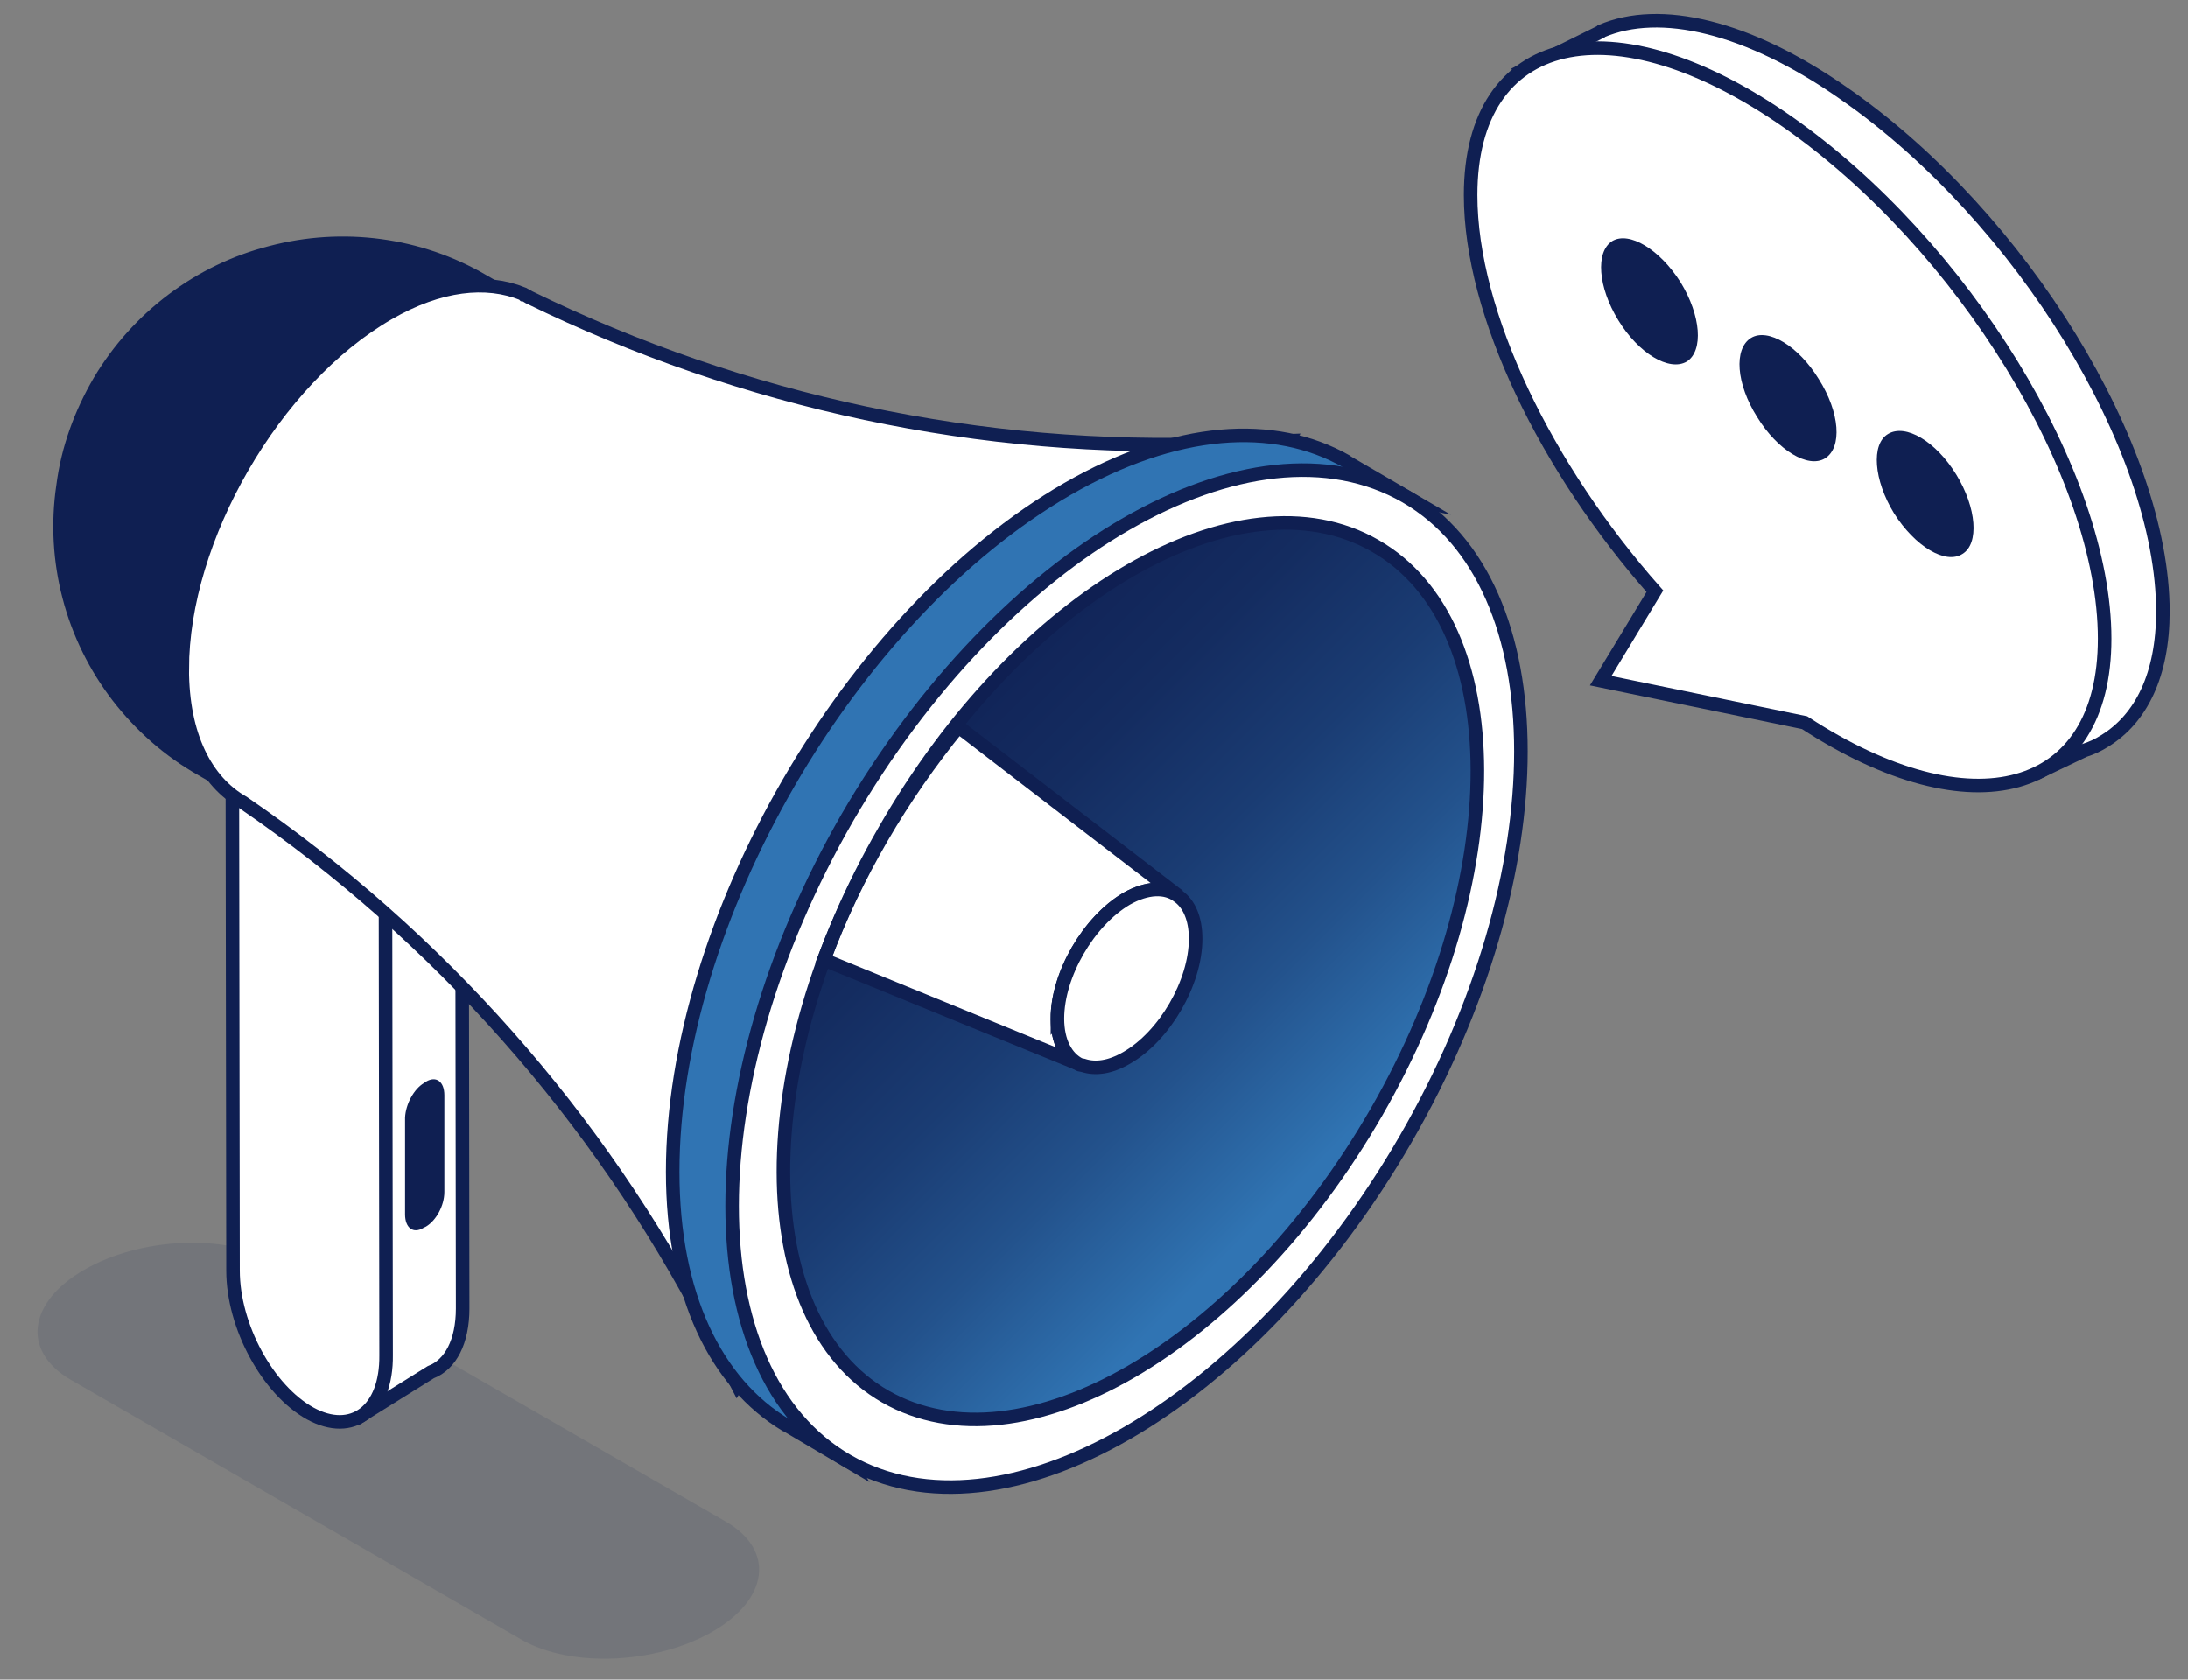 <svg version="1.2" xmlns="http://www.w3.org/2000/svg" viewBox="0 0 323 248" width="323" height="248">
	<rect x="0" y="0" width="323" height="248" fill="#808080" stroke="none"/>
	<title>illustration_slideshow_refer-svg</title>
	<defs>
		<linearGradient id="g1" x2="1" gradientUnits="userSpaceOnUse" gradientTransform="matrix(10496,7342.71,-6166.614,8814.835,-249985,7866.39)">
			<stop offset="0" stop-color="#3074b3"/>
			<stop offset=".03" stop-color="#2e6fad"/>
			<stop offset=".21" stop-color="#23528c"/>
			<stop offset=".39" stop-color="#1a3c73"/>
			<stop offset=".58" stop-color="#142c60"/>
			<stop offset=".78" stop-color="#102256"/>
			<stop offset="1" stop-color="#0f1f52"/>
		</linearGradient>
		<linearGradient id="g2" x2="1" gradientUnits="userSpaceOnUse" gradientTransform="matrix(-31005,39276.9,-23136.152,-18263.569,-259383,18204.6)">
			<stop offset="0" stop-color="#3074b3"/>
			<stop offset=".03" stop-color="#2e6fad"/>
			<stop offset=".21" stop-color="#23528c"/>
			<stop offset=".39" stop-color="#1a3c73"/>
			<stop offset=".58" stop-color="#142c60"/>
			<stop offset=".78" stop-color="#102256"/>
			<stop offset="1" stop-color="#0f1f52"/>
		</linearGradient>
		<linearGradient id="g3" x2="1" gradientUnits="userSpaceOnUse" gradientTransform="matrix(-81.36,-81.5,129.366,-129.143,193.568,172.829)">
			<stop offset="0" stop-color="#3074b3"/>
			<stop offset=".03" stop-color="#2e6fad"/>
			<stop offset=".21" stop-color="#23528c"/>
			<stop offset=".39" stop-color="#1a3c73"/>
			<stop offset=".58" stop-color="#142c60"/>
			<stop offset=".78" stop-color="#102256"/>
			<stop offset="1" stop-color="#0f1f52"/>
		</linearGradient>
	</defs>
	<style>
		.s0 { opacity: .1;fill: #051849 } 
		.s1 { fill: #ffffff;stroke: #0f1f52;stroke-miterlimit:10;stroke-width: 2 } 
		.s2 { fill: url(#g1);stroke: #0f1f52;stroke-miterlimit:10;stroke-width: 2 } 
		.s3 { fill: url(#g2);stroke: #0f1f52;stroke-miterlimit:10;stroke-width: 2 } 
		.s4 { fill: #0f1f52 } 
		.s5 { fill: url(#g3) } 
		.s6 { fill: none;stroke: #0f1f52;stroke-miterlimit:10;stroke-width: 2 } 
	</style>
	<path id="Layer" class="s0" d="m77 242.1l-66.6-38.4c-7.2-4.2-6.3-11.4 2-16.2 8.3-4.8 20.9-5.4 28.2-1.2l66.6 38.4c7.2 4.2 6.3 11.4-2 16.2-8.3 4.8-20.9 5.4-28.2 1.2z"/>
	<path id="Layer" class="s1" d="m45.7 180.7v-9.6l-11.4-57.5 11.3-6.9 22.6 12.4 0.1 74.1c0 4.9-1.8 8.3-4.7 9.4l-10.1 6.3-1.2-4.8-1.7-8.6c-3-4.3-4.9-9.8-4.9-14.8z"/>
	<path id="Layer" class="s1" d="m45.8 208.7c6.2 3.4 11.3-0.4 11.2-8.6l-0.1-74-22.6-12.5 0.1 74c0 8.2 5.1 17.6 11.4 21.1z"/>
	<path id="Layer" class="s2" d="m29.8 113.6l15.4 8.9c9.2 5.2 20 6.8 30.3 4.4 10.3-2.5 19.3-8.7 25.1-17.5 3.2-4.7 5.3-10 6.3-15.6 1-5.6 0.9-11.4-0.4-16.9-1.3-5.5-3.7-10.7-7.1-15.3-3.4-4.6-7.7-8.4-12.6-11.2l-15.5-8.9c-9.4-5.5-20.7-7-31.3-4.2-10.6 2.7-19.7 9.6-25.3 19-2.8 4.8-4.7 10-5.4 15.5-0.8 5.4-0.5 11 0.9 16.3 1.4 5.4 3.9 10.4 7.2 14.7 3.4 4.4 7.6 8.1 12.4 10.8z"/>
	<path id="Layer" class="s1" d="m26.9 98.8c0-19.3 13.6-42.8 30.4-52.5 7.6-4.4 14.5-5.1 19.9-2.9l0.1 0.1h0.1q0.4 0.2 0.7 0.4c31.7 15.5 66.8 23 102.1 21.6l10-0.4-81.4 139.3-4.4-8.5c-16.1-31-39.6-57.6-68.5-77.4-5.5-3.1-9-9.9-9-19.7z"/>
	<path id="Layer" class="s3" d="m99.3 173c0-37.1 26.1-82.2 58.3-100.8 16-9.2 30.5-10.1 41.1-4.1l0.1 0.1 9.6 5.6-3.4-0.7c6.8 7.1 10.8 18.2 10.8 32.7 0 37.1-26.1 82.2-58.2 100.7-12.7 7.3-24.3 9.4-33.9 7l1.5 2.3-8.8-5.2-0.1-0.1-0.3-0.1c-10.3-6.2-16.7-19.1-16.7-37.4z"/>
	<path id="Layer" class="s1" d="m207.5 168.2c22.7-39.3 22.7-81.8 0-94.9-22.8-13.1-59.6 8.1-82.4 47.4-22.7 39.4-22.7 81.9 0 95 22.8 13.1 59.6-8.1 82.4-47.5z"/>
	<path id="Layer" class="s4" d="m62.5 181.3l0.4-0.2c1.5-0.9 2.7-3.1 2.7-5.1v-14.3c0-2-1.2-2.9-2.7-2l-0.3 0.2c-1.5 0.9-2.7 3.1-2.8 5.1v14.3c0 2 1.2 2.9 2.7 2z"/>
	<path id="Layer" class="s5" d="m203.2 164.2c19.9-34.6 19.9-72.1-0.2-83.6-20-11.5-52.5 7.3-72.4 42-20 34.6-19.9 72.1 0.1 83.6 20.1 11.5 52.5-7.3 72.5-42z"/>
	<path id="Layer" class="s1" d="m156.1 150.4c0-6.5 4.6-14.4 10.2-17.7 3-1.7 5.8-1.8 7.7-0.4l-32.5-25c-8.4 10.3-15.2 21.9-19.9 34.4l37.9 15.5c-2.1-1-3.4-3.4-3.4-6.8z"/>
	<path id="Layer" class="s1" d="m173.9 132.3c-1.8-1.4-4.6-1.3-7.6 0.4-5.6 3.3-10.2 11.2-10.2 17.7 0 3.4 1.3 5.8 3.3 6.8l0.5 0.1c1.8 0.6 4 0.3 6.4-1.1 5.6-3.2 10.2-11.1 10.2-17.6 0-3-1-5.2-2.6-6.3z"/>
	<path id="Layer" fill-rule="evenodd" class="s6" d="m203.2 164.2c19.9-34.6 19.9-72.1-0.2-83.6-20-11.5-52.5 7.3-72.4 42-20 34.6-19.9 72.1 0.1 83.6 20.1 11.5 52.5-7.3 72.5-42z"/>
	<path id="Layer" class="s1" d="m272.5 14c-14.5-10.2-27.5-13.1-36.1-9.4l-0.1 0.1-1.4 0.7-10.3 5.1 2.8 3.9 72.4 97.6 1.4 1.9 6.5-3.1q1.6-0.5 3-1.4c5.4-3.3 8.6-9.8 8.6-19.1 0-24.1-20.9-58.2-46.8-76.3z"/>
	<path id="Layer" class="s1" d="m217.1 28.8c0-24 21-28.8 46.8-10.8 25.9 18.1 46.8 52.2 46.8 76.3 0 23.2-19.6 28.5-44.3 12.4l-30.1-6.2 8-13.2c-16-18.1-27.2-40.9-27.2-58.5z"/>
	<path id="Layer" class="s4" d="m269.4 67.7c2.6-1.6 2.2-6.8-0.9-11.7-3-4.9-7.5-7.6-10-6.1-2.6 1.6-2.2 6.8 0.9 11.7 3 4.9 7.5 7.6 10 6.1z"/>
	<path id="Layer" class="s4" d="m249 53.4c2.5-1.6 2.1-6.8-0.9-11.7-3.1-4.9-7.6-7.6-10.1-6.1-2.5 1.6-2.1 6.8 0.9 11.7 3 4.9 7.5 7.6 10.1 6.1z"/>
	<path id="Layer" class="s4" d="m289.7 81.8c2.5-1.5 2.1-6.8-0.9-11.7-3-4.9-7.5-7.6-10.1-6-2.5 1.5-2.1 6.8 0.9 11.7 3.1 4.9 7.6 7.6 10.1 6z"/>
</svg>